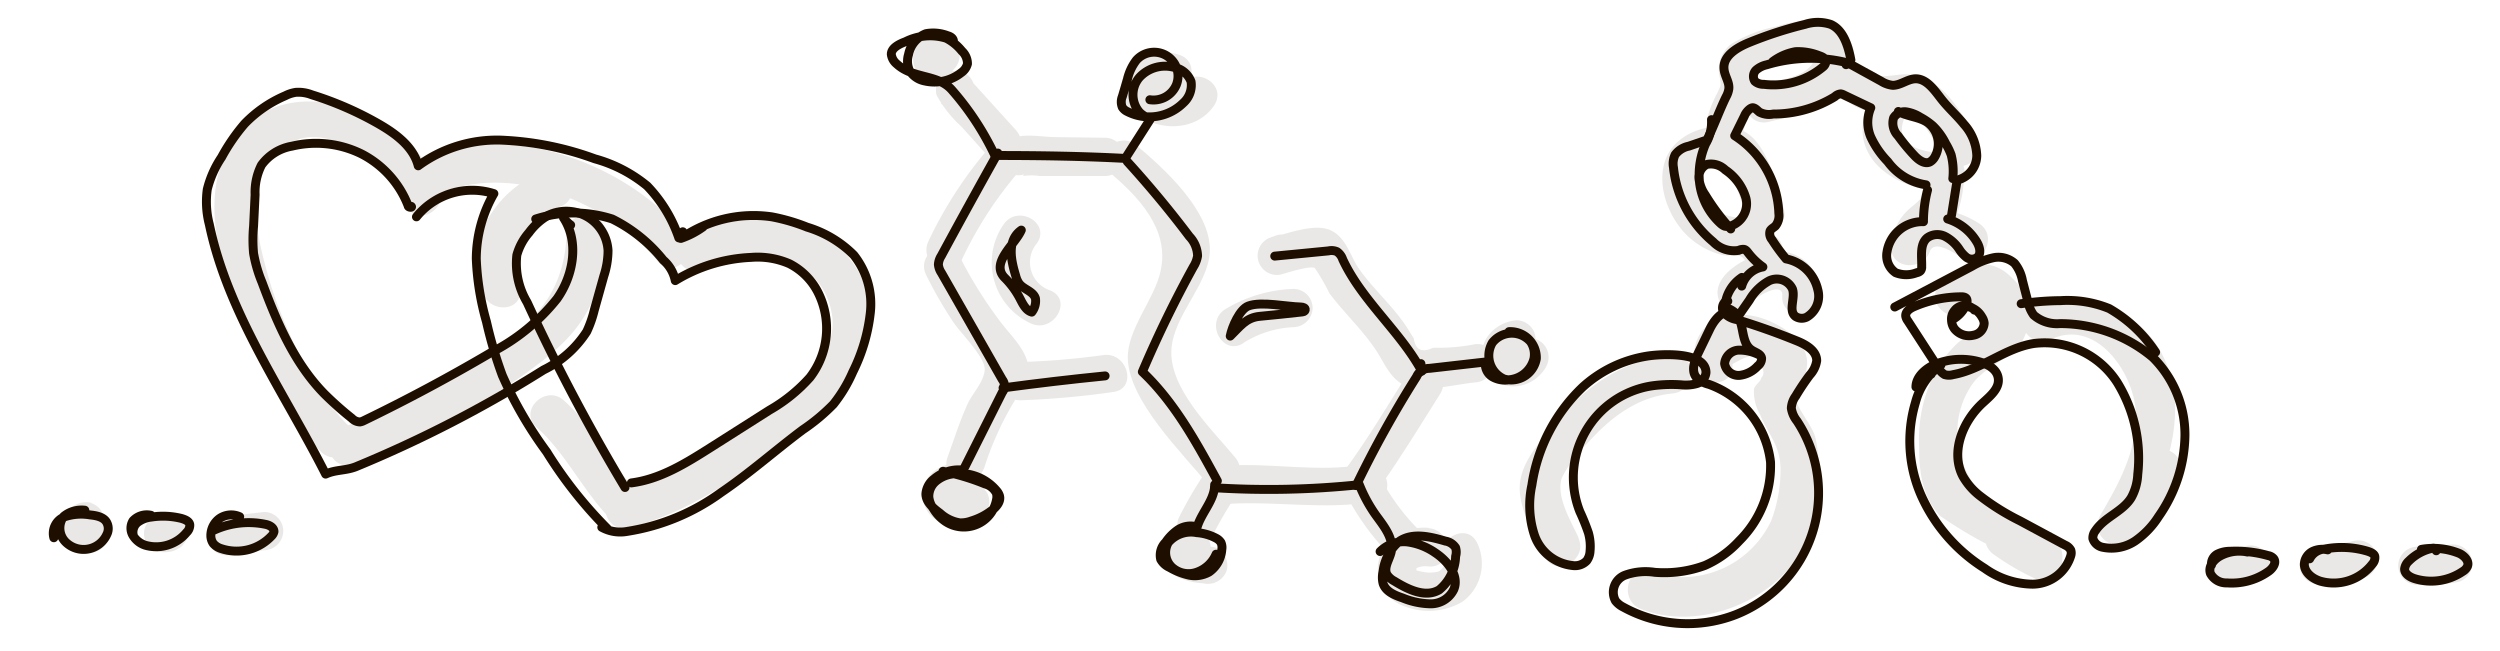 <svg xmlns="http://www.w3.org/2000/svg" viewBox="0 0 196 51"><defs><style>.cls-1{fill:#e9e8e6;}.cls-2{fill:none;stroke:#1e0e00;stroke-linecap:round;stroke-linejoin:round;stroke-width:0.7px;}</style></defs><g id="ИЛЛЮСТРАЦИИ"><path class="cls-1" d="M7.2,39.43a1.79,1.79,0,0,0-1.7.45,2.06,2.06,0,0,0-.57,1.36,2.18,2.18,0,0,0,1.33,1.9,1.61,1.61,0,0,0,1.16.15,1.5,1.5,0,0,0,1.05-1.85,1.5,1.5,0,0,0-.69-.89l-.34-.19.31.23a.67.67,0,0,1-.15-.14l.23.3a.57.57,0,0,1-.08-.13L7.9,41a.19.19,0,0,1,0-.08l.06.4a.14.14,0,0,1,0-.09l-.06.4a.5.5,0,0,1,0-.13l-.15.35a.25.25,0,0,1,0-.07l-.23.3L7.64,42l-.31.23.07,0L7,42.33l.08,0-.4.06h0l-.4-.06h0a1.56,1.56,0,0,0,1.16-.15,1.53,1.53,0,0,0,.69-.89,1.5,1.5,0,0,0-1-1.85Z"/><path class="cls-1" d="M12.36,43.23a2.21,2.21,0,0,0,.68.06,2.74,2.74,0,0,0,.5-.08A2.1,2.1,0,0,0,14,43a1,1,0,0,0,.42-.38,1.06,1.06,0,0,0,.27-.51A1.66,1.66,0,0,0,14.57,41a1.5,1.5,0,0,0-.89-.69l-.4-.05a1.54,1.54,0,0,0-.76.2l0,0,.36-.15-.21.05.4-.05h-.21l.4.06h-.07a1,1,0,0,0-.6,0,1.12,1.12,0,0,0-.56.18,1.18,1.18,0,0,0-.42.38,1.26,1.26,0,0,0-.27.51,1.56,1.56,0,0,0,.15,1.16,1.51,1.51,0,0,0,.9.69Z"/><path class="cls-1" d="M18.16,43.49c.85-.15,1.69-.26,2.55-.35a1.54,1.54,0,0,0,1.5-1.5,1.5,1.5,0,0,0-1.5-1.5c-1.12.12-2.24.27-3.35.46a1.51,1.51,0,0,0-1.05,1.84,1.53,1.53,0,0,0,1.85,1.05Z"/><path class="cls-1" d="M174.5,45.93a7.81,7.81,0,0,0,2.31-.21,1.5,1.5,0,1,0-.8-2.89l-.4.08c-.18,0-.18,0,0,0l-.21,0a6.63,6.63,0,0,1-.89,0,1.5,1.5,0,0,0,0,3Z"/><path class="cls-1" d="M181.79,45.81a20.63,20.63,0,0,0,3.5-.49,1.5,1.5,0,0,0-.8-2.9,15.42,15.42,0,0,1-2.7.39,1.54,1.54,0,0,0-1.5,1.5,1.51,1.51,0,0,0,1.5,1.5Z"/><path class="cls-1" d="M189.52,45.86a14.91,14.91,0,0,0,3.2-.23,1.52,1.52,0,0,0,1.05-1.85,1.53,1.53,0,0,0-1.84-1.05,11.43,11.43,0,0,1-2.41.13,1.51,1.51,0,0,0-1.5,1.5,1.53,1.53,0,0,0,1.5,1.5Z"/><path class="cls-1" d="M27.26,33.31C24.51,30.66,22,25.15,21,21.56S18.77,12.91,23.21,11c3.15-1.32,7.63,2.69,8.68,5.12.76,1.77,3.35.24,2.59-1.51-2.64-6.09-13-10-16.73-2.66-2.14,4.17-.16,9.8,1.4,13.81A16.45,16.45,0,0,0,21,29.05c1.42,2.14,2.32,4.58,4.18,6.38,1.39,1.34,3.52-.78,2.12-2.12Z"/><path class="cls-1" d="M74.76,3.27A1.92,1.92,0,0,0,74,2.81a2,2,0,0,0-1,0,1.84,1.84,0,0,0-1.33,2.34,1.92,1.92,0,0,0,.46.79,1.86,1.86,0,0,0,.81.48,1.22,1.22,0,0,0,.6,0,1.09,1.09,0,0,0,.55-.18,1.5,1.5,0,0,0,.54-2l-.23-.31a1.57,1.57,0,0,0-.66-.38h0l.36.15L74,3.61l.3.24-.06-.07.24.31a.35.35,0,0,1,0-.08l.15.36a.27.27,0,0,1,0-.12l0,.4a.24.24,0,0,1,0-.12l0,.4a.29.29,0,0,1,0-.09l-.15.36,0,0-.23.3.06-.06-.3.23.1-.06-.36.15.09,0-.4,0h.12l-.4,0,.09,0-.36-.15.08.05-.3-.24,0,0a1.14,1.14,0,0,0,.48.31,1.06,1.06,0,0,0,.58.13,1.5,1.5,0,0,0,1.5-1.5,1.48,1.48,0,0,0-.44-1.06Z"/><path class="cls-1" d="M76,6l0,0a1.53,1.53,0,0,0-1.82-.24l-.06,0a1.52,1.52,0,0,0-.69,1.7,9.37,9.37,0,0,0,1.94,2.46l2.15,2.39c1.29,1.44,3.4-.69,2.12-2.12L75.93,6.1l.39.66-.06-.13-.68,1.7,0,0-1.82-.23,0,0C75.15,9.53,77.27,7.41,76,6Z"/><path class="cls-1" d="M75.38,20.42a30.07,30.07,0,0,1,4.48-6.94C81.12,12,79,9.9,77.74,11.36a32.59,32.59,0,0,0-4.95,7.55c-.82,1.74,1.76,3.26,2.59,1.51Z"/><path class="cls-1" d="M72.62,21.58a32.25,32.25,0,0,0,2.16,3.73c.61.89,2.52,2.76,2.42,3.72s-.94,1.78-1.32,2.6c-.63,1.36-1.08,2.81-1.59,4.21-.66,1.81,2.24,2.6,2.89.79a24.27,24.27,0,0,1,2.71-5.76c.6-.87.91-1.25.7-2.31-.24-1.24-1.34-2.26-2.08-3.23a33.47,33.47,0,0,1-3.3-5.27c-.88-1.72-3.46-.2-2.59,1.52Z"/><path class="cls-1" d="M75.78,36.33a3.44,3.44,0,0,0-2.37.49,2.38,2.38,0,0,0-1,2.6c.59,1.95,2.91,2.26,4.44,1.22a1.54,1.54,0,0,0,.54-2,1.52,1.52,0,0,0-2.06-.54,1.9,1.9,0,0,1-.39.23c.26-.1-.3,0,0,0,.12,0,.13,0,0,0l.07,0a.54.54,0,0,1,.23.32l0,.16a.63.63,0,0,1-.2.49l-.1.07c.15-.09.15-.09,0,0l.16,0c-.1,0-.09,0,0,0l.58,0a1.51,1.51,0,0,0,1.5-1.5,1.54,1.54,0,0,0-1.5-1.5Z"/><path class="cls-1" d="M80.05,31.38a67.37,67.37,0,0,0,7.24-.65c1.91-.27,1.1-3.16-.79-2.89a60.53,60.53,0,0,1-6.45.54c-1.93.06-1.94,3.06,0,3Z"/><path class="cls-1" d="M79.12,11.11l-.05,0,2.05.54,0-.06-.9,2.21a4.23,4.23,0,0,1,1.28,0l1.8,0,3.33,0a1.5,1.5,0,0,0,0-3l-3.85-.05c-1,0-2.42-.3-3.35.07a1.53,1.53,0,0,0-.9,2.21l0,0a1.54,1.54,0,0,0,2,.54l0,0c1.77-.76.24-3.35-1.51-2.59Z"/><path class="cls-1" d="M92.39,4.27a3.94,3.94,0,0,0-3.65.85,2.26,2.26,0,0,0-.18,3.36c1.8,1.86,5.18,2,6.66-.26,1-1.63-1.55-3.14-2.59-1.52a.74.74,0,0,1-.72.23,2.27,2.27,0,0,1-.79-.28l-.27-.15c-.16-.11-.14,0,0,.21l-.21.76a.76.76,0,0,1,.91-.3c1.88.46,2.68-2.43.8-2.9Z"/><path class="cls-1" d="M87,13.52c2.26,1.92,4.7,4.45,4,7.69-.46,2.24-2.65,4.59-2.58,6.92.11,3.33,4.24,7.35,6.31,9.87,1.23,1.49,3.34-.64,2.12-2.12-1.82-2.22-5.3-5.47-5-8.62.24-2.61,2.84-4.92,3-7.49.16-3.16-3.53-6.5-5.74-8.37-1.47-1.25-3.6.87-2.12,2.12Z"/><path class="cls-1" d="M94.74,42.15a2,2,0,0,0-2.22-.82,2,2,0,0,0-1.38,2,2.36,2.36,0,0,0,1.23,1.94,5.51,5.51,0,0,0,1.95.46,1.56,1.56,0,0,0,1.85-1,1.51,1.51,0,0,0-1-1.84l-.63-.09a4.5,4.5,0,0,0-.64-.11c-.16,0,.12.09,0,0s.1.09.13.12a.77.77,0,0,1,0,.87.54.54,0,0,1-.37.49c-.46.35-1,.22-1.47-.41a1.55,1.55,0,0,0,2,.54,1.52,1.52,0,0,0,.54-2.05Z"/><path class="cls-1" d="M95.06,42a31.43,31.43,0,0,1,1.88-3.22,1.5,1.5,0,0,0-2.6-1.51,32.13,32.13,0,0,0-1.87,3.22,1.53,1.53,0,0,0,.54,2,1.51,1.51,0,0,0,2-.54Z"/><path class="cls-1" d="M100,18.48l-.42.15a1.51,1.51,0,0,0,.8,2.9c.34-.08,2.29-.73,2.7-.52A16.2,16.2,0,0,1,104.23,23c1.19,1.59,2.66,2.91,3.74,4.6.63,1,1.11,2.19,2.26,2.66,1.36.55,4-.16,5.45-.28,1.91-.17,1.92-3.17,0-3a14.85,14.85,0,0,1-3.32.28c-.88.42-1.39.18-1.52-.73l-.55-.88c-1.1-1.68-2.65-3-3.79-4.64-.67-1-1-2.5-2.29-3s-3.35.35-4.66.63l.8,2.9.41-.16c1.8-.68,1-3.58-.79-2.89Z"/><path class="cls-1" d="M119.06,25.1a3.12,3.12,0,0,0-2.42,1.26,2.56,2.56,0,0,0-.11,2.76A2.52,2.52,0,0,0,119,30.27a3,3,0,0,0,2.21-1.51,1.52,1.52,0,0,0-.53-2.05,1.53,1.53,0,0,0-2.06.54c-.09.14-.09.15,0,0l-.09.1c.13-.1.13-.1,0,0l.12-.05q-.27.07,0,0l.16,0c-.16,0-.15,0,0,0a.39.39,0,0,1,.17.14.56.56,0,0,1,.12.41.34.34,0,0,1-.07.19q.12-.19,0-.06a.29.29,0,0,1-.14.13c.13-.07.14-.08,0,0s.47-.05,0,0a1.5,1.5,0,0,0,0-3Z"/><path class="cls-1" d="M108.21,38.13c1.67-2.35,3.17-4.83,4.71-7.27,1-1.64-1.57-3.14-2.59-1.51-1.54,2.44-3,4.91-4.71,7.26-1.12,1.58,1.48,3.08,2.59,1.52Z"/><path class="cls-1" d="M96.32,39.5c3.76-.23,7.66.5,11.36-.18,1.9-.36,1.09-3.25-.8-2.9-3.39.63-7.1-.13-10.56.08-1.92.12-1.93,3.12,0,3Z"/><path class="cls-1" d="M105.57,38.85a19.5,19.5,0,0,0,3.57,4.84,1.5,1.5,0,0,0,2.12-2.12,17.14,17.14,0,0,1-3.1-4.23c-.89-1.71-3.48-.2-2.59,1.51Z"/><path class="cls-1" d="M112,41.38c-1.67-.12-3.49.64-3.87,2.43a3.08,3.08,0,0,0,2,3.73,5.23,5.23,0,0,0,4.52-.36,3.71,3.71,0,0,0,1.16-4.61c-.84-1.74-3.42-.22-2.59,1.52.12.25-.25.63-.45.72a2.69,2.69,0,0,1-1.32,0,3.43,3.43,0,0,1-.46-.11q-.17-.09.06.12v-.28a1.71,1.71,0,0,1,.95-.13c1.93.15,1.92-2.85,0-3Z"/><path class="cls-1" d="M78.7,17.57a5.25,5.25,0,0,0,2.15,7.8c1.75.76,3.28-1.82,1.52-2.59a2.32,2.32,0,0,1-1.08-3.7c1.12-1.58-1.48-3.08-2.59-1.51Z"/><path class="cls-1" d="M97.51,26.87a8,8,0,0,1,3.9-1.22,1.54,1.54,0,0,0,1.5-1.5,1.51,1.51,0,0,0-1.5-1.5A11.08,11.08,0,0,0,96,24.28c-1.57,1.1-.07,3.7,1.52,2.59Z"/><path class="cls-1" d="M123.75,42.13c-.6-1.29-1.77-3.2-1.31-4.65a9.94,9.94,0,0,1,2-2.71c1.77-2,3.91-3.66,6.68-3.92,1.9-.18,1.92-3.18,0-3-4.16.39-7.24,2.73-9.75,6-1,1.22-2.13,2.6-2.22,4.22-.1,1.89,1.22,4,2,5.61s3.41.23,2.59-1.51Z"/><path class="cls-1" d="M128.64,47.74c4,1.6,9.22-.09,11.87-3.49a11.86,11.86,0,0,0,2-6.35,10.78,10.78,0,0,0-.17-3.54c-.23-1-1.52-2.41-1.56-3.14,0-.56,1.12-1.85.86-3.18s-1.59-2.29-2.89-2.86c-2.84-1.25-6.28-.23-5.93,3.37.18,1.91,3.18,1.92,3,0q2.59-1.52,2.34.32a.62.62,0,0,1-.09.77c0,.26-.52.55-.56.89a3.68,3.68,0,0,0,.49,2c.57,1.43,1.52,2.3,1.59,4.09a11.26,11.26,0,0,1-.73,4.21,7.68,7.68,0,0,1-9.44,4c-1.79-.71-2.57,2.19-.8,2.9Z"/><path class="cls-1" d="M137.58,22.6l0-.13-.16,1.16c.29-.41,2.39-1.6,2.31-.45-.14,1.92,2.86,1.91,3,0A3.36,3.36,0,0,0,139,19.71c-1.6.11-4.84,1.7-4.28,3.69a1.5,1.5,0,0,0,2.89-.8Z"/><path class="cls-1" d="M139,18.44c.19.27.19.24,0-.08a2.73,2.73,0,0,0-.48-.54,2.93,2.93,0,0,0-1.35-.59c-1.33-.27-2.45-.17-3.28-1.53-.34-.55-.84-1.75-.37-2.37l.55-.25a.89.89,0,0,0,1.06-.31c.46.19.95,1.76,1.1,2.17.27.71.49,1.44.71,2.16.56,1.84,3.46,1.06,2.89-.8s-1.33-5.39-3.39-6.13-4.88.12-5.77,2.12.06,4.59,1.5,6.07A6,6,0,0,0,135.07,20c.36.08,1.19-.05,1.47.13s.5.68.93.89c1.73.84,3.25-1.74,1.52-2.59Z"/><path class="cls-1" d="M136.77,9.92C137,8.83,137.9,8.15,138,7c0-.29-.29-1.25-.19-1.43a15.22,15.22,0,0,1,1.62-.42c.75-.23,3.82-1.11,2.29.25-.83.76-2.8,1-3.84,1.26-1.87.47-1.08,3.36.8,2.89C140.92,9,144,8.38,145.09,6A3.08,3.08,0,0,0,143,1.65a9.08,9.08,0,0,0-3.73.43,10.46,10.46,0,0,0-3.55,1.38A2.49,2.49,0,0,0,134.82,6c.12.79.11.61-.16,1.25a9,9,0,0,0-.78,1.9c-.39,1.89,2.5,2.69,2.89.8Z"/><path class="cls-1" d="M144.69,7.78c1.18,1.13,2.41,1,3.94,1,2.08-.06,2.88,2.14,3.8,3.7A1.5,1.5,0,0,0,155,11c-.93-1.56-1.8-3.43-3.39-4.44a4.57,4.57,0,0,0-2-.73c-.74-.08-2.26.42-2.83-.12-1.39-1.34-3.52.78-2.12,2.12Z"/><path class="cls-1" d="M146.33,8.55C144.86,12.62,149,15,152.51,15l-1.45-1.9a7.94,7.94,0,0,1-.34,2.24c-.29.53-.87.83-1.28,1.28a4.08,4.08,0,0,0-1.15,2.73c-.11,1.75,2.44,1.93,3,.39.33-1,1.93.1,2.36.37,1.63,1.05,3.13-1.54,1.51-2.59-2.4-1.55-5.71-1.75-6.76,1.43l2.94.4c.06-1,1.57-1.53,2-2.33a9.59,9.59,0,0,0,.64-3.12,1.53,1.53,0,0,0-1.45-1.9c-1.55,0-4.06-.48-3.28-2.61.66-1.82-2.24-2.6-2.9-.8Z"/><path class="cls-1" d="M154.31,24.38c1.42.71,1.56,1.23.43,1.56-.41.29-.8.59-1.19.89a9.31,9.31,0,0,0-1.64,2,11.47,11.47,0,0,0-1.45,6.21c0,2,.25,3.88,1.61,5.38A33,33,0,0,0,158.68,44l2.25-1.29a19.81,19.81,0,0,1-3.11-1.83c-1.58-1.12-3.08,1.48-1.51,2.59a19.81,19.81,0,0,0,3.11,1.83,1.53,1.53,0,0,0,2.26-1.3c.26-2.88-3.47-2.8-5.13-4.08-2.9-2.24-4.14-6.34-2.05-9.61,1-1.6,3-2,4-3.49a4,4,0,0,0-.73-5c-1.77-1.87-3.88-1.07-5.58.42-1.46,1.28.67,3.39,2.12,2.12Z"/><path class="cls-1" d="M160.82,26.6c3.61-1.7,6.57,2.82,6.63,5.84s-1.37,5.54-2.81,8a1.52,1.52,0,0,0,1.3,2.25c2.86.38,4.13-3.56,4.88-5.67.64-1.82-2.26-2.61-2.9-.8-.07.21-1.21,3.58-2,3.47L167.23,42c2.44-4.19,4.82-9.92,2.06-14.62-1.9-3.23-6.59-4.93-10-3.34-1.74.82-.22,3.41,1.52,2.59Z"/><path class="cls-1" d="M55.32,21.12c3.63-1.86,9.05-1.25,9.89,3.43.6,3.34-2.71,5.72-5,7.42-3.53,2.67-7.34,5.42-11.7,6.52-1.87.47-1.08,3.36.8,2.89,4.61-1.16,8.66-4,12.42-6.82,3-2.28,5.76-4.25,6.34-8.22,1.22-8.28-8-11-14.29-7.81-1.72.88-.21,3.47,1.51,2.59Z"/><path class="cls-1" d="M34.83,15c5.77-2.12,13.05,1,16.75,5.5,1.22,1.5,3.33-.64,2.12-2.12-4.32-5.29-13-8.73-19.67-6.27-1.8.66-1,3.56.8,2.89Z"/><path class="cls-1" d="M27.64,36.39a54,54,0,0,0,14.2-7.58c4.1-3,5.39-5.52,5.59-10.51.07-1.93-2.93-1.93-3,0-.2,5-2.9,7.43-7.06,9.81C34,30,30.52,32.29,26.84,33.5c-1.83.6-1.05,3.5.8,2.89Z"/><path class="cls-1" d="M37.77,22.79l.11.27c.59,1.45,3,1.44,2.95-.4,0-1.23-.66-2.61-.12-3.77a5.26,5.26,0,0,1,3.06-2.65c1.87-.46,1.08-3.35-.8-2.9a8.3,8.3,0,0,0-4.54,3.54c-1.37,2-.67,3.61-.6,5.78l3-.4L40.67,22c-.72-1.76-3.63-1-2.9.8Z"/><path class="cls-1" d="M42.07,33.5c2.17,1.93,3.41,4.54,5.32,6.68,1.29,1.44,3.4-.69,2.12-2.12-1.91-2.15-3.14-4.75-5.32-6.68-1.44-1.27-3.57.84-2.12,2.12Z"/><path class="cls-2" d="M74.75,3.23c0-.22-.22-.37-.45-.43a3.15,3.15,0,0,0-1.71-.16,2.2,2.2,0,0,0-1.36,1.63,1.79,1.79,0,0,0,.07,1.25,1.79,1.79,0,0,0,1.21.83,3.39,3.39,0,0,0,2.86-.66A1.18,1.18,0,0,0,75.85,5,1.36,1.36,0,0,0,75.41,4a3.8,3.8,0,0,0-1.22-1,4.28,4.28,0,0,0-3.2.27c-.52.19-1.13.51-1.11,1a1.15,1.15,0,0,0,.42.74c1.27,1.18,3.18.79,4.29,2A22.06,22.06,0,0,1,78,12.19c3.41,0,6.82.05,10.22.23l2-3.13a1.8,1.8,0,0,1-.89-.5,2.09,2.09,0,0,1,0-2.72A2.73,2.73,0,0,1,92,5.27,1.78,1.78,0,0,1,93.38,6.4a1.87,1.87,0,0,1-.61,1.67,3.78,3.78,0,0,1-4.38.68.94.94,0,0,1-.4-.34,1.11,1.11,0,0,1,0-.84l.4-1.35a3.9,3.9,0,0,1,.7-1.5,1.87,1.87,0,0,1,3.14,1.92,1.94,1.94,0,0,1-2.08,1.18"/><path class="cls-2" d="M78.23,12q-2.24,4-4.44,8.07a1.37,1.37,0,0,0-.22.67,1.38,1.38,0,0,0,.23.64l4.78,8.38a.81.81,0,0,1,0,1l-2.93,5.83"/><path class="cls-2" d="M75.47,36.85a3,3,0,0,0-2.25.71,1.62,1.62,0,0,0-.63,1.16c0,.65.59,1.14,1.11,1.52a3,3,0,0,0,1.55.75,2.35,2.35,0,0,0,.91-.15A5,5,0,0,0,77.78,40c.36-.28.7-.69.58-1.13a1.07,1.07,0,0,0-.23-.4,3.79,3.79,0,0,0-3.53-1.3,2.53,2.53,0,0,0-1.24.57,1.56,1.56,0,0,0-.54,1.22,1.88,1.88,0,0,0,.36.92,3.22,3.22,0,0,0,.94,1,2.6,2.6,0,0,0,4-1.67,1.1,1.1,0,0,0,0-.54,1.38,1.38,0,0,0-.87-.72,18.39,18.39,0,0,0-3.32-1"/><path class="cls-2" d="M78.75,30.23l-.11.18q4-.54,8-.94"/><path class="cls-2" d="M88.38,12.67c1.71,1.88,3.34,3.84,4.87,5.87a2.28,2.28,0,0,1,.64,1.52,2.26,2.26,0,0,1-.33.86q-2.2,4-4,8.23c2.52,2.39,4.22,5.5,5.88,8.55"/><path class="cls-2" d="M95.23,38c0,1.34-1.27,2.38-1.46,3.71l0-.42a1.81,1.81,0,0,0-1.38.22,3.69,3.69,0,0,0-1,1A1.42,1.42,0,0,0,91,43.86a1.48,1.48,0,0,0,.7.63,5.3,5.3,0,0,0,1.51.6,2.29,2.29,0,0,0,1.58-.24,2.34,2.34,0,0,0,1-1.77.93.93,0,0,0-.07-.55,1,1,0,0,0-.35-.32,3.81,3.81,0,0,0-1.55-.45,2.33,2.33,0,0,0-2.22.77,1.58,1.58,0,0,0,.26,1.92,1.93,1.93,0,0,0,2,.4,2.55,2.55,0,0,0,1.48-1.4"/><path class="cls-2" d="M95.23,38.24A68.17,68.17,0,0,0,106.57,38a11.42,11.42,0,0,0,1.29,2.38c.64.88,1.46,1.87,1.2,2.93-.14.58-.59,1.18-.33,1.72a1.52,1.52,0,0,0,.59.53c1.07.66,2.44,1.33,3.52.68a3.53,3.53,0,0,0,1.28-2.62,1.21,1.21,0,0,0,0-.68,1.18,1.18,0,0,0-.81-.52c-1.18-.35-2.55-.68-3.58,0a3.63,3.63,0,0,0-1.3,2.4,2,2,0,0,0,0,.91c.19.64.91.94,1.54,1.15a6,6,0,0,0,2.19.46,2,2,0,0,0,1.82-1.13c.44-1.07-.48-2.22-1.44-2.86a5,5,0,0,0-2.18-.86,2.62,2.62,0,0,0-2.16.75"/><path class="cls-2" d="M106.32,38.07a85.55,85.55,0,0,1,4.74-8.54,1.08,1.08,0,0,1,1-.65l4.4-.5a1.16,1.16,0,0,0,.56,1.17,2,2,0,0,0,1.33.22,2.19,2.19,0,0,0,1.91-1.64A1.77,1.77,0,0,0,120,26.8a1.94,1.94,0,0,0-3,.07,2,2,0,0,0,.91,2.84,2,2,0,0,0,2.54-1.6A2.05,2.05,0,0,0,118.31,26"/><path class="cls-2" d="M99.94,20.08l4.21-.41a1.09,1.09,0,0,1,.67.06,1.2,1.2,0,0,1,.45.61c1.52,3.25,4.48,5.61,6.2,8.76l-.07-.59"/><path class="cls-2" d="M78.77,21.78A6.6,6.6,0,0,1,80,23.47c.21.4.44.87.89,1a1.42,1.42,0,0,0,.29-1.07c-.17-.59-1-.72-1.32-1.23a1.85,1.85,0,0,1-.22-.52c-.35-1.15-.75-2.78.43-3.61C79.6,19.16,77.61,20.6,78.77,21.78Z"/><path class="cls-2" d="M102,24.07c.15,0,.36.07.33.22s-.16.15-.27.17c-1.1.12-2.19.24-3.29.34s-1.56.82-2.32,1.55c.14-.73.75-2.11,1.42-2.36C98.88,23.61,100.88,24.05,102,24.07Z"/><path class="cls-2" d="M137.91,27.82a3.42,3.42,0,0,0-1.61-.37,1.16,1.16,0,0,0-1.09,1.06,1.1,1.1,0,0,0,1.17.92,2.27,2.27,0,0,0,1.43-.74.74.74,0,0,0,.3-.61c-.06-.35-.49-.44-.78-.64-1-.65-.44-2.58-1.53-2.94-.78-.25-1.43.62-1.78,1.36l-.89,1.84c-.28.59-.55,1.33-.16,1.86a2,2,0,0,0,1,.57,7.35,7.35,0,0,1,4.84,6.1,8.28,8.28,0,0,1-2.45,6.17,8.06,8.06,0,0,1-2.69,1.93,9.22,9.22,0,0,1-3.94.54,4.73,4.73,0,0,0-2.34.23,1.43,1.43,0,0,0-.74,2,1.78,1.78,0,0,0,.62.5,10.43,10.43,0,0,0,8.78.6A10.25,10.25,0,0,0,140.88,33a2.07,2.07,0,0,1-.44-1,1.74,1.74,0,0,1,.34-.94,18.45,18.45,0,0,1,1.11-1.66,2.1,2.1,0,0,0,.54-1.12c0-.76-.8-1.24-1.5-1.53-1.57-.64-3.16-1.21-4.79-1.7a1.68,1.68,0,0,1-1-.56c-.22-.32-.06-.87.32-.88"/><path class="cls-2" d="M124.1,30.33a13.29,13.29,0,0,0-4,7.7,7.46,7.46,0,0,0,.21,3.95,3.56,3.56,0,0,0,3,2.36,1.27,1.27,0,0,0,1.09-.38,1.38,1.38,0,0,0,.26-.75,3.9,3.9,0,0,0-.13-1.44,16.93,16.93,0,0,0-.67-1.66,7.27,7.27,0,0,1,5.59-9.85,11,11,0,0,1,2.36-.09,3.24,3.24,0,0,0,1.2-.09,1,1,0,0,0,.74-.87c0-1.7-3.65-1.45-4.62-1.29A9.82,9.82,0,0,0,124.1,30.33Z"/><path class="cls-2" d="M154.79,24.31a1,1,0,0,0-1.47-.06,1.21,1.21,0,0,0-.09,1.53,1.47,1.47,0,0,0,1.49.5,1,1,0,0,0,.84-.94,1.08,1.08,0,0,0-.18-.49A1.67,1.67,0,0,0,154,24a1,1,0,0,0-1,1.09,2.43,2.43,0,0,0,1.19-1.33.42.42,0,0,0,0-.31c-.07-.16-.28-.19-.46-.18a9.38,9.38,0,0,0-3.66.77c-.33.14-.7.39-.66.75a.83.83,0,0,0,.16.36l2.42,3.73a1.3,1.3,0,0,0,.47.49,1.17,1.17,0,0,0,.67,0c2.23-.4,4.08-2.09,6.33-2.44A6.76,6.76,0,0,1,166,30a11.33,11.33,0,0,1,1.6,7.19A4.15,4.15,0,0,1,167.1,39c-.66,1.11-2.11,1.53-2.82,2.61a.92.92,0,0,0-.2.61,1,1,0,0,0,.79.69,3.34,3.34,0,0,0,2.53-.5,6.66,6.66,0,0,0,1.83-1.91,11.33,11.33,0,0,0,2.07-6.37,8.54,8.54,0,0,0-2.52-6.11,11.33,11.33,0,0,0-7.27-2.65,2.78,2.78,0,0,1-2.07-.67,2.71,2.71,0,0,1-.44-1L158.56,22a3,3,0,0,0-.62-1.36,1.93,1.93,0,0,0-1.67-.43,5.65,5.65,0,0,0-1.66.66l-6.06,3.2"/><path class="cls-2" d="M158.46,23.81a22.71,22.71,0,0,1,3.09-.24,8.67,8.67,0,0,1,3.81.62A10.77,10.77,0,0,1,169,27.61"/><path class="cls-2" d="M151.4,29.34a1.17,1.17,0,0,1,.77-.73,5.3,5.3,0,0,0-2,2.95,10.59,10.59,0,0,0,.5,7.39,13,13,0,0,0,4.93,5.61,6.6,6.6,0,0,0,3.75,1.24,3.15,3.15,0,0,0,3-2.23.73.73,0,0,0,0-.44.89.89,0,0,0-.44-.39l-3.55-1.91a18.44,18.44,0,0,1-3.19-2,5.2,5.2,0,0,1-1.28-1.49c-1-1.91,0-4.35,1.6-5.79.56-.51,1.25-1.09,1.18-1.84s-.79-1.14-1.47-1.34a5.4,5.4,0,0,0-3.37.15c-.81.31-1.62,1-1.62,1.82"/><path class="cls-2" d="M136.55,22.43a2.11,2.11,0,0,1,1.66-1.5,5.27,5.27,0,0,1-1.13-1.08c-.1-.13-.2-.27-.35-.3a.79.79,0,0,0-.42.08,2.28,2.28,0,0,1-2-.67,8.77,8.77,0,0,1-3.11-5.83,1.63,1.63,0,0,1,.13-1,1.77,1.77,0,0,1,1.07-.67l1.43-.49c.56-1.14.94-2.23,1.49-3.37a1.82,1.82,0,0,0,.22-.63c.06-.55-.34-1-.38-1.59-.07-1,1-1.63,1.86-2a31.12,31.12,0,0,1,4.5-1.47,3.25,3.25,0,0,1,2,0c1,.43,1.38,1.69,1.59,2.79"/><path class="cls-2" d="M145,5l2.49,1.37a2.12,2.12,0,0,0,.9.32c.6,0,1.12-.46,1.72-.51.9-.06,1.52.85,2.08,1.57s1.23,1.3,1.79,2a3.88,3.88,0,0,1,1,2.45,2,2,0,0,1-1.54,1.92L153,16.87"/><path class="cls-2" d="M152.7,17.17A4.07,4.07,0,0,1,155,19c.22.38.35.92,0,1.19a.71.71,0,0,1-.81,0,2.53,2.53,0,0,1-.58-.64,3,3,0,0,0-1.09-1,1.34,1.34,0,0,0-1.43.1c-.6.51-.41,1.46-.43,2.25a.47.47,0,0,1-.09.33.54.54,0,0,1-.3.15,2.24,2.24,0,0,1-1.65,0,1.61,1.61,0,0,1-.68-1.62,2.8,2.8,0,0,1,2.86-2.38,9.87,9.87,0,0,1,.32-2.48"/><path class="cls-2" d="M151,14.49A4.56,4.56,0,0,1,148,12.67a6.93,6.93,0,0,1-1.33-1.93,2.9,2.9,0,0,1,0-2.29l-2.1-1a.75.75,0,0,0-.25-.09.74.74,0,0,0-.47.22,9.2,9.2,0,0,1-4.83,1.36,1.6,1.6,0,0,1-1.08-.15c-.16-.12-.29-.3-.49-.34s-.56.32-.68.63L136,10.64a7.52,7.52,0,0,1,3.46,6.08,1.29,1.29,0,0,1-.27,1c-.14.13-.34.22-.42.39a.75.75,0,0,0,.16.69,14.41,14.41,0,0,0,1.1,1.5,3.15,3.15,0,0,1,2.48,2.39,1.91,1.91,0,0,1-.86,2.17.89.89,0,0,1-.88-.05c-.59-.46,0-1.43-.24-2.15a1.36,1.36,0,0,0-1.82-.65,4,4,0,0,0-1.55,1.51l-.87,1.25a2.06,2.06,0,0,0-1.06-.67,3,3,0,0,1,1.33-2.35"/><path class="cls-2" d="M134.18,9.38a3.35,3.35,0,0,1-.46,1.9,6,6,0,0,0-.48,3,5.14,5.14,0,0,0,1.65,3.24,1.11,1.11,0,0,0,.32.21.9.9,0,0,0,.43,0,1.83,1.83,0,0,0,1.24-2.19,4,4,0,0,0-1.62-2.22,1.6,1.6,0,0,0-1.44-.43A1.11,1.11,0,0,0,133.2,14a2.76,2.76,0,0,0,.49,1.28,17.19,17.19,0,0,0,2,2.67"/><path class="cls-2" d="M144.73,5.07c.07-.09-.06-.19-.17-.21a11.94,11.94,0,0,0-6.05.22,1.86,1.86,0,0,0-.84.42.7.7,0,0,0-.09.87,1,1,0,0,0,.7.24,6.08,6.08,0,0,0,4.64-1.36.58.58,0,0,0,.23-.43c0-.25-.3-.38-.54-.46a4.49,4.49,0,0,0-1.84-.31,4.21,4.21,0,0,0-1.79.78"/><path class="cls-2" d="M153.1,14a5.27,5.27,0,0,0-.13-1.86,5,5,0,0,0-.42-.87,5.06,5.06,0,0,0-1-1.39,5.29,5.29,0,0,0-1-.69,2.91,2.91,0,0,0-1.09-.42,1,1,0,0,0-1,.47,1.43,1.43,0,0,0,.35,1.41,15.25,15.25,0,0,0,1.31,1.58c.31.32.77.66,1.18.47a1,1,0,0,0,.34-.32,2.07,2.07,0,0,0-.53-2.78c-.68-.45-1.57-.46-2.28-.86"/><path class="cls-2" d="M44.74,17.64a3,3,0,0,1-.56-.56c1.23,1.88.79,4.49-.5,6.33a15.69,15.69,0,0,1-5.18,4.23q-4.91,2.89-10,5.35a1,1,0,0,1-.27.09.91.91,0,0,1-.65-.29,26,26,0,0,1-2.15-1.91c-2.36-2.41-3.72-5.6-4.89-8.75a10.71,10.71,0,0,1-.66-2.27,11.55,11.55,0,0,1,0-2.12l.12-2.48a4.69,4.69,0,0,1,.5-2.32,3.73,3.73,0,0,1,2.39-1.48,8.06,8.06,0,0,1,5.46.61A7.69,7.69,0,0,1,32,16.13c0,.15.36.15.24.05"/><path class="cls-2" d="M32.65,17a5.62,5.62,0,0,1,6.07-1.82,10.37,10.37,0,0,0-1.38,5.1,20.88,20.88,0,0,0,.8,4.95,33.75,33.75,0,0,0,1.24,4.2,31.72,31.72,0,0,0,3.48,6,33.59,33.59,0,0,0,4.74,6l-.42-.09a3,3,0,0,0,2,.32,16.93,16.93,0,0,0,7.37-3.06c2.23-1.51,4.24-3.3,6.39-4.91a15.08,15.08,0,0,0,2.4-2,11.19,11.19,0,0,0,1.52-2.53,13.7,13.7,0,0,0,1.37-4.61A6.17,6.17,0,0,0,66.94,20a8.71,8.71,0,0,0-3.66-2.19A14.84,14.84,0,0,0,60.51,17a9.92,9.92,0,0,0-7.12,1.69,6.63,6.63,0,0,0,1.73-.9"/><path class="cls-2" d="M53.53,18.17l-.31.48a11,11,0,0,0-2.48-4.07,11.05,11.05,0,0,0-4.11-2.13A24.12,24.12,0,0,0,39.58,11a10.41,10.41,0,0,0-6.79,2c-.38-1.48-1.73-2.49-3.06-3.26a26.19,26.19,0,0,0-5.29-2.31,2.85,2.85,0,0,0-1.25-.19,2.69,2.69,0,0,0-.83.27A9.73,9.73,0,0,0,19.18,9.7a15,15,0,0,0-1.81,2.63,7.91,7.91,0,0,0-1.12,2.52,7.07,7.07,0,0,0,.16,2.74c1.48,7.07,5.85,13.13,9.12,19.58.79-.36,1.54-.26,2.35-.57A97.16,97.16,0,0,0,42.62,29,8.4,8.4,0,0,0,46,26a8.8,8.8,0,0,0,.59-1.68l.75-2.68a6.5,6.5,0,0,0,.33-2,3.27,3.27,0,0,0-1.62-2.64A3.31,3.31,0,0,0,43,16.87a4.89,4.89,0,0,0-1.53,1.37A4.52,4.52,0,0,0,40.52,20a5.93,5.93,0,0,0,.8,3.69A152.42,152.42,0,0,0,49,38.22"/><path class="cls-2" d="M49.5,37.86c2.28-.29,4.3-1.56,6.24-2.79l4.58-2.91a12.6,12.6,0,0,0,3.18-2.57A6.29,6.29,0,0,0,64.17,23a5.12,5.12,0,0,0-2.29-2.33,6.28,6.28,0,0,0-3-.49A12.37,12.37,0,0,0,52.94,22,2.86,2.86,0,0,0,52,20.39a11.87,11.87,0,0,0-4-3.22,9.78,9.78,0,0,0-6,0"/><path class="cls-2" d="M6.65,40A2.21,2.21,0,0,0,5,40.48a1.55,1.55,0,0,0,.26,2.12,2,2,0,0,0,3.13-.73,1,1,0,0,0,0-.86c-.21-.47-.82-.59-1.33-.64a4.12,4.12,0,0,0-2,.15,1.39,1.39,0,0,0-.84,1.64"/><path class="cls-2" d="M11.84,40.4a1.47,1.47,0,0,0-1.41.43,1.1,1.1,0,0,0,0,1.16,1.75,1.75,0,0,0,.94.75,3.09,3.09,0,0,0,3.26-1,.78.78,0,0,0,.25-.56c0-.31-.39-.46-.68-.54a6,6,0,0,0-2.34-.1,2.17,2.17,0,0,0-1.08.42,1,1,0,0,0-.33,1"/><path class="cls-2" d="M18.79,40.51a1.62,1.62,0,0,0-1.55.12A1.65,1.65,0,0,0,16.53,42a1.08,1.08,0,0,0,.19.61,1.32,1.32,0,0,0,.65.41,3.77,3.77,0,0,0,3.92-1,.68.68,0,0,0,.19-.34c0-.32-.35-.51-.66-.57a6.53,6.53,0,0,0-4.24.55"/><path class="cls-2" d="M176.2,43.28a3.13,3.13,0,0,0-2.1.29c-.52.27-1,.84-.8,1.4a1.4,1.4,0,0,0,1.29.73,5,5,0,0,0,3.26-.9c.33-.23.65-.68.41-1a.72.72,0,0,0-.43-.24,9.42,9.42,0,0,0-3-.34,2.25,2.25,0,0,0-1,.23.88.88,0,0,0-.45.85"/><path class="cls-2" d="M182.49,43.11a1.83,1.83,0,0,0-1.18.12,1.18,1.18,0,0,0-.65,1c0,.65.62,1.13,1.24,1.33A3.83,3.83,0,0,0,186,44.21a.73.73,0,0,0,.19-.53c0-.26-.34-.39-.59-.47a7.12,7.12,0,0,0-3.37-.16,1.4,1.4,0,0,0-1.15.76"/><path class="cls-2" d="M191,43.18c.11-.12-.13-.23-.28-.2a3.7,3.7,0,0,0-1.86,1,1,1,0,0,0-.34.63c0,.39.42.64.8.76a4.4,4.4,0,0,0,3.76-.57.9.9,0,0,0,.37-.4c.16-.4-.23-.81-.61-1a5.41,5.41,0,0,0-3-.33"/></g></svg>